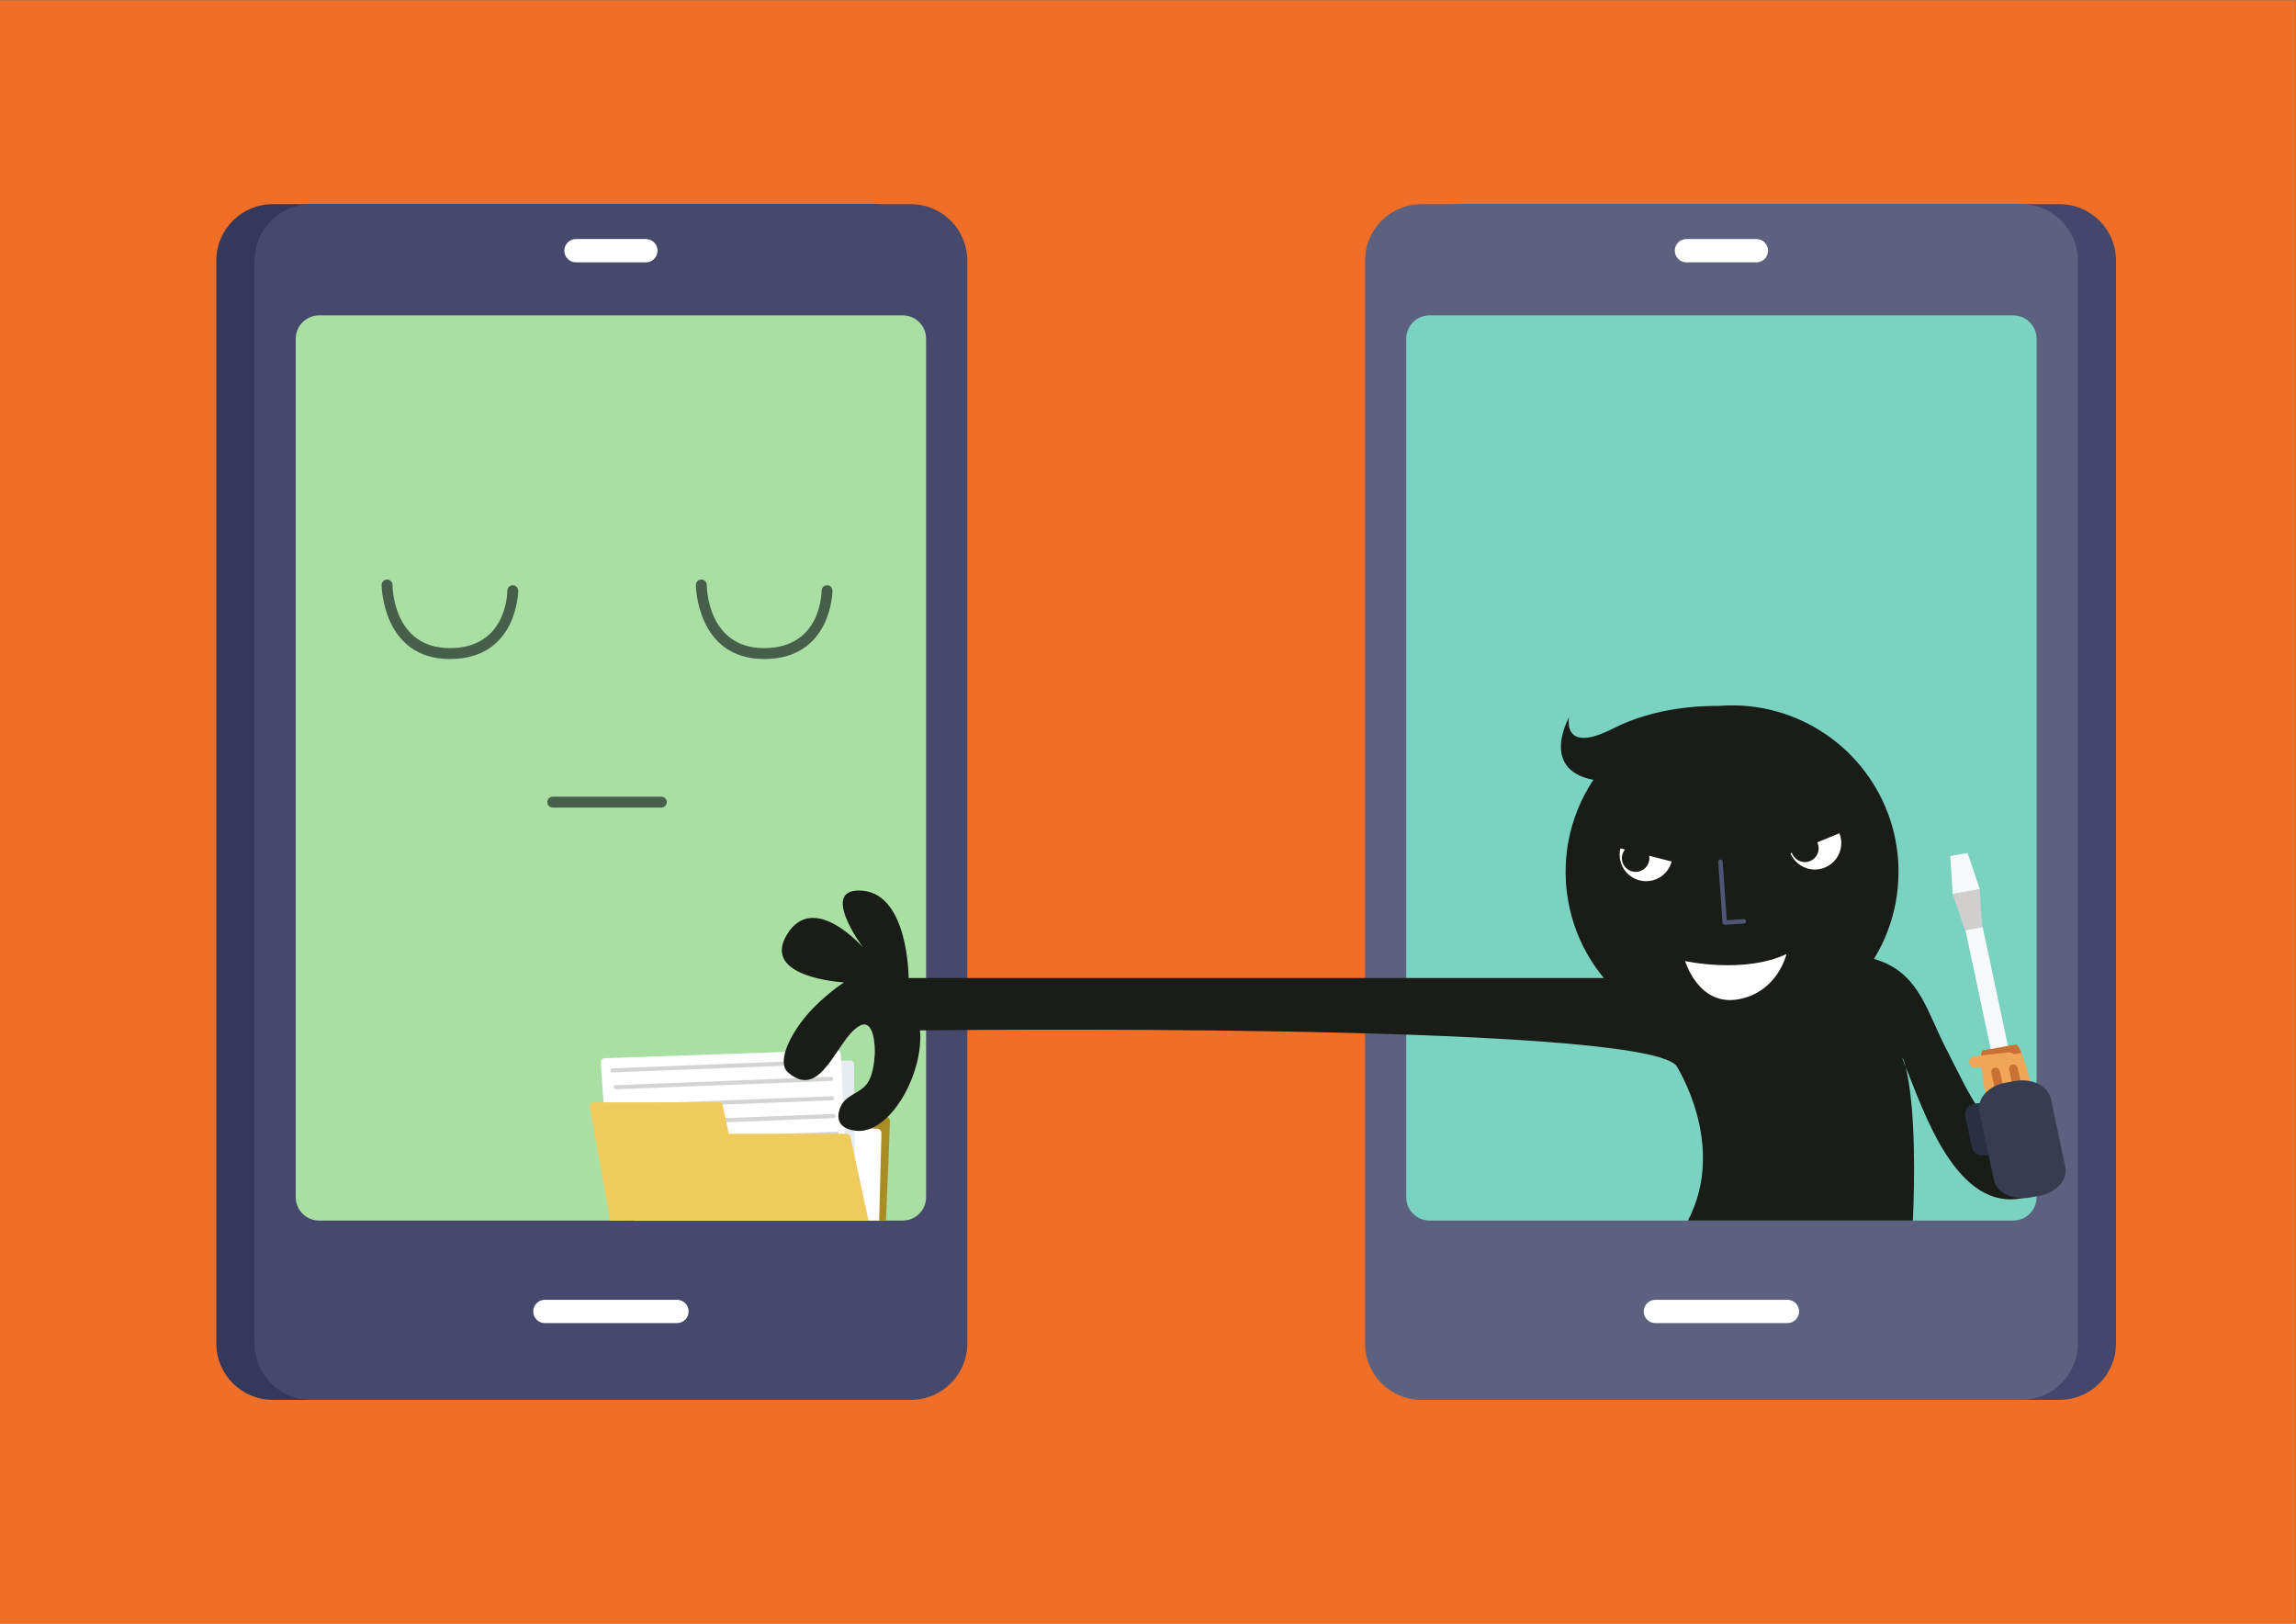 <?xml version="1.0" encoding="UTF-8" standalone="no"?>
<svg
   xmlns:dc="http://purl.org/dc/elements/1.1/"
   xmlns:cc="http://creativecommons.org/ns#"
   xmlns:rdf="http://www.w3.org/1999/02/22-rdf-syntax-ns#"
   xmlns:svg="http://www.w3.org/2000/svg"
   xmlns="http://www.w3.org/2000/svg"
   xmlns:sodipodi="http://sodipodi.sourceforge.net/DTD/sodipodi-0.dtd"
   xmlns:inkscape="http://www.inkscape.org/namespaces/inkscape"
   version="1.1"
   id="svg2"
   xml:space="preserve"
   width="1122.52"
   height="793.707"
   viewBox="0 0 1122.52 793.707"
   sodipodi:docname="shutterstock_256121014.eps"><rect x="0" y="0" width="1122.52" height="793.707" fill="#808080" stroke="none"/><defs
     id="defs6"><clipPath
       clipPathUnits="userSpaceOnUse"
       id="clipPath42"><path
         d="m 1084.71,2144.01 v -579.92 c 0,-47.31 38.38,-85.69 85.66,-85.69 h 2140.62 c 47.31,0 85.69,38.38 85.69,85.69 v 579.92 z"
         id="path40" /></clipPath></defs><sodipodi:namedview
     pagecolor="#ffffff"
     bordercolor="#666666"
     borderopacity="1"
     objecttolerance="10"
     gridtolerance="10"
     guidetolerance="10"
     inkscape:pageopacity="0"
     inkscape:pageshadow="2"
     inkscape:window-width="640"
     inkscape:window-height="480"
     id="namedview4" /><g
     id="g10"
     inkscape:groupmode="layer"
     inkscape:label="ink_ext_XXXXXX"
     transform="matrix(1.333,0,0,-1.333,0,793.707)"><g
       id="g12"
       transform="scale(0.1)"><path
         d="M 8418.91,5952.75 V 0 H 0 v 5952.75 h 8418.91"
         style="fill:#f16e26;fill-opacity:1;fill-rule:nonzero;stroke:none"
         id="path14" /><path
         d="m 7760.83,1027.79 c 0,-114.259 -92.63,-206.849 -206.85,-206.849 H 5353.42 c -114.22,0 -206.82,92.59 -206.82,206.849 v 3970.94 c 0,114.23 92.6,206.83 206.82,206.83 h 2200.56 c 114.22,0 206.85,-92.6 206.85,-206.83 V 1027.79"
         style="fill:#44476b;fill-opacity:1;fill-rule:nonzero;stroke:none"
         id="path16" /><path
         d="m 7620.69,1027.79 c 0,-114.259 -92.6,-206.849 -206.83,-206.849 H 5213.3 c -114.24,0 -206.83,92.59 -206.83,206.849 v 3970.94 c 0,114.23 92.59,206.83 206.83,206.83 h 2200.56 c 114.23,0 206.83,-92.6 206.83,-206.83 V 1027.79"
         style="fill:#5c6180;fill-opacity:1;fill-rule:nonzero;stroke:none"
         id="path18" /><path
         d="m 7469.57,1564.09 c 0,-47.31 -38.39,-85.69 -85.67,-85.69 H 5243.28 c -47.31,0 -85.67,38.38 -85.67,85.69 v 3148.02 c 0,47.31 38.36,85.66 85.67,85.66 H 7383.9 c 47.28,0 85.67,-38.35 85.67,-85.66 V 1564.09"
         style="fill:#7ad2c0;fill-opacity:1;fill-rule:nonzero;stroke:none"
         id="path20" /><path
         d="m 6484.57,5035.04 c 0,-23.61 -19.15,-42.75 -42.76,-42.75 h -256.47 c -23.6,0 -42.74,19.14 -42.74,42.75 v 0 c 0,23.61 19.14,42.74 42.74,42.74 h 256.47 c 23.61,0 42.76,-19.13 42.76,-42.74 v 0"
         style="fill:#ffffff;fill-opacity:1;fill-rule:nonzero;stroke:none"
         id="path22" /><path
         d="m 6598.56,1145.12 c 0,-23.62 -19.14,-42.76 -42.74,-42.76 h -484.46 c -23.62,0 -42.76,19.14 -42.76,42.76 v 0 c 0,23.61 19.14,42.76 42.76,42.76 h 484.46 c 23.6,0 42.74,-19.15 42.74,-42.76 v 0"
         style="fill:#ffffff;fill-opacity:1;fill-rule:nonzero;stroke:none"
         id="path24" /><path
         d="m 793.438,1027.79 c 0,-114.259 92.632,-206.849 206.852,-206.849 h 2200.56 c 114.23,0 206.82,92.59 206.82,206.849 v 3970.94 c 0,114.23 -92.59,206.83 -206.82,206.83 H 1000.29 c -114.22,0 -206.852,-92.6 -206.852,-206.83 V 1027.79"
         style="fill:#34385b;fill-opacity:1;fill-rule:nonzero;stroke:none"
         id="path26" /><path
         d="m 933.574,1027.79 c 0,-114.259 92.616,-206.849 206.846,-206.849 h 2200.55 c 114.24,0 206.83,92.59 206.83,206.849 v 3970.94 c 0,114.23 -92.59,206.83 -206.83,206.83 H 1140.42 c -114.23,0 -206.846,-92.6 -206.846,-206.83 V 1027.79"
         style="fill:#46496c;fill-opacity:1;fill-rule:nonzero;stroke:none"
         id="path28" /><path
         d="m 1084.71,1564.09 c 0,-47.31 38.38,-85.69 85.66,-85.69 h 2140.62 c 47.31,0 85.69,38.38 85.69,85.69 v 3148.02 c 0,47.31 -38.38,85.66 -85.69,85.66 H 1170.37 c -47.28,0 -85.66,-38.35 -85.66,-85.66 V 1564.09"
         style="fill:#a9dfa3;fill-opacity:1;fill-rule:nonzero;stroke:none"
         id="path30" /><path
         d="m 2069.71,5035.04 c 0,-23.61 19.14,-42.75 42.76,-42.75 h 256.46 c 23.61,0 42.74,19.14 42.74,42.75 v 0 c 0,23.61 -19.13,42.74 -42.74,42.74 h -256.46 c -23.62,0 -42.76,-19.13 -42.76,-42.74 v 0"
         style="fill:#ffffff;fill-opacity:1;fill-rule:nonzero;stroke:none"
         id="path32" /><path
         d="m 1955.71,1145.12 c 0,-23.62 19.14,-42.76 42.74,-42.76 h 484.47 c 23.6,0 42.75,19.14 42.75,42.76 v 0 c 0,23.61 -19.15,42.76 -42.75,42.76 h -484.47 c -23.6,0 -42.74,-19.15 -42.74,-42.76 v 0"
         style="fill:#ffffff;fill-opacity:1;fill-rule:nonzero;stroke:none"
         id="path34" /><g
         id="g36"><g
           id="g38"
           clip-path="url(#clipPath42)"><path
             d="m 3263.89,1841.74 c -3.79,-136.57 -25.41,-609.43 -25.41,-609.43 -0.35,-7.24 -6.93,-12.94 -14.91,-12.94 h -926.45 c -4.07,0 -7.96,1.51 -10.78,4.18 -2.82,2.67 -4.3,6.26 -4.12,9.94 l 29.82,616.97 c 0.35,7.22 6.92,12.93 14.89,31.5 l 898.79,-4.06 c 0,0 38.73,-15.81 38.17,-36.16"
             style="fill:#a98d22;fill-opacity:1;fill-rule:nonzero;stroke:none"
             id="path44" /><path
             d="m 2349.72,1851.03 868.64,-35.8 c 8.24,-0.34 14.73,-7.72 14.49,-16.5 l -14.25,-544.62 c -0.22,-8.78 -7.08,-15.62 -15.32,-15.29 l -868.64,35.8 c -8.23,0.36 -14.72,7.74 -14.48,16.51 l 14.23,544.63 c 0.23,8.78 7.1,15.6 15.33,15.27"
             style="fill:#ffffff;fill-opacity:1;fill-rule:nonzero;stroke:none"
             id="path46" /><path
             d="m 2276.45,2040.72 841.42,24.92 c 7.98,0.22 14.49,-5.83 14.54,-13.55 l 3.38,-478.52 c 0.06,-7.7 -6.36,-14.15 -14.33,-14.39 l -841.41,-24.93 c -7.98,-0.23 -14.49,5.83 -14.55,13.54 l -3.39,478.52 c -0.06,7.71 6.36,14.15 14.34,14.41"
             style="fill:#e6ecef;fill-opacity:1;fill-rule:nonzero;stroke:none"
             id="path48" /><path
             d="m 2217.02,2073.94 851.06,29.16 c 7.96,0.65 14.75,-5.06 15.16,-12.75 l 25.26,-476.76 c 0.41,-7.69 -5.73,-14.44 -13.71,-15.1 l -841.05,-68.35 c -7.98,-0.64 -14.77,5.07 -15.19,12.74 l -35.22,515.97 c -0.41,7.69 5.72,14.45 13.69,15.09"
             style="fill:#ffffff;fill-opacity:1;fill-rule:nonzero;stroke:none"
             id="path50" /><path
             d="m 3043.25,2060.19 c 0.15,-4.18 -3.09,-7.69 -7.26,-7.85 l -789.14,-30.73 c -4.18,-0.15 -7.7,3.09 -7.86,7.27 v 0 c -0.16,4.17 3.09,7.7 7.26,7.85 l 789.14,30.72 c 4.18,0.16 7.7,-3.09 7.86,-7.26 v 0"
             style="fill:#d2d5d1;fill-opacity:1;fill-rule:nonzero;stroke:none"
             id="path52" /><path
             d="m 3055.63,1998.28 c 0.15,-4.17 -3.09,-7.69 -7.27,-7.85 l -789.13,-30.73 c -4.18,-0.15 -7.7,3.1 -7.85,7.28 v 0 c -0.17,4.17 3.09,7.69 7.26,7.85 l 789.13,30.71 c 4.17,0.16 7.7,-3.08 7.86,-7.26 v 0"
             style="fill:#d2d5d1;fill-opacity:1;fill-rule:nonzero;stroke:none"
             id="path54" /><path
             d="m 3058.73,1927.09 c 0.16,-4.18 -3.09,-7.69 -7.27,-7.87 l -789.13,-30.71 c -4.18,-0.15 -7.7,3.1 -7.86,7.27 v 0 c -0.16,4.18 3.09,7.69 7.27,7.86 l 789.13,30.71 c 4.17,0.16 7.7,-3.09 7.86,-7.26 v 0"
             style="fill:#d2d5d1;fill-opacity:1;fill-rule:nonzero;stroke:none"
             id="path56" /><path
             d="m 3064.92,1862.08 c 0.15,-4.18 -3.09,-7.69 -7.26,-7.87 l -789.14,-30.7 c -4.18,-0.16 -7.7,3.09 -7.86,7.26 v 0 c -0.16,4.18 3.09,7.7 7.26,7.85 l 789.13,30.72 c 4.2,0.16 7.7,-3.09 7.87,-7.26 v 0"
             style="fill:#d2d5d1;fill-opacity:1;fill-rule:nonzero;stroke:none"
             id="path58" /><path
             d="m 3077.3,1797.07 c 0.16,-4.17 -3.09,-7.69 -7.26,-7.86 L 2280.9,1758.5 c -4.18,-0.16 -7.69,3.1 -7.85,7.27 v 0 c -0.16,4.17 3.09,7.69 7.26,7.84 l 789.14,30.73 c 4.18,0.15 7.7,-3.09 7.85,-7.27 v 0"
             style="fill:#d2d5d1;fill-opacity:1;fill-rule:nonzero;stroke:none"
             id="path60" /><path
             d="m 2166.48,1907.2 c 2.82,3.03 6.97,4.77 11.35,4.77 h 461.25 c 3.75,0 7.37,-1.28 10.13,-3.61 l 23.74,-111.81 h 431.34 c 7.13,0 13.24,-4.58 14.64,-10.93 l 119.28,-550.11 c 0.84,-3.96 -0.28,-8.07 -3.12,-11.2 -2.83,-3.12 -7.06,-4.94 -11.52,-4.94 h -926.45 c -7.32,0 -13.55,4.82 -14.73,11.36 l -119.27,665.55 c -0.71,3.91 0.52,7.91 3.36,10.92"
             style="fill:#efca5d;fill-opacity:1;fill-rule:nonzero;stroke:none"
             id="path62" /></g></g><path
         d="m 6989.35,2041.72 c -21.37,51.9 -8.77,35.81 0,0 66.37,-161.24 187.07,-539.37 436.82,-479 l 31.06,117.12 c -65.24,67.77 -131.78,115.46 -188.8,192.27 -48.04,64.7 -90.58,159.59 -128.73,232.62 -70.48,134.91 -96.91,269.7 -240.6,324.6 -65.98,25.22 -147.93,38.46 -217.65,27.18 -0.01,0 -548.03,-88.71 -548.03,-88.71 h -2800.9 c 0,0 0,303.99 -167.22,319.99 -167.21,16 0,-207.99 0,-207.99 0,0 -181.14,207.99 -278.69,47.99 -97.55,-159.99 209.02,-175.99 209.02,-175.99 0,0 -79.18,-51.15 -140.67,-124.92 -61.5,-73.76 -105.32,-170.13 -64.81,-205.23 123.39,-106.95 177.61,122.16 261.22,170.16 54.16,31.09 59.18,-73.72 56.86,-106.97 -2.3,-32.95 -7.49,-70.22 -23.96,-98.15 -26.47,-44.89 -86.57,-43.69 -104.7,-99.54 -16.87,-51.96 15.05,-73.86 57.86,-79.32 125.42,-16.01 250.83,207.99 236.9,367.99 0,0 2619.73,32 2773.01,-127.99 0,0 189.34,-291.19 43.46,-569.43 h 825.16 c 5.97,137.98 11.44,408.05 -26.61,563.32"
         style="fill:#1a1c17;fill-opacity:1;fill-rule:nonzero;stroke:none"
         id="path64" /><path
         d="m 6961.78,2799.04 c -3.57,51.69 -13.52,101.41 -28.95,148.5 h -0.01 c -84.97,259.36 -337.49,438.22 -622.2,418.56 -2.28,-0.15 -4.52,-0.43 -6.79,-0.61 -62.09,1.06 -233.29,-4.04 -386.35,-82.2 -191.05,-97.56 -162.61,40.65 -162.61,40.65 0,0 -109.01,-191.05 89.11,-229.41 -45.26,-68.12 -77.16,-145.6 -92.14,-228.51 h -0.01 c -4.99,-27.59 -8.04,-55.77 -9.18,-84.41 -0.87,-21.99 -0.65,-44.21 0.9,-66.67 0.82,-11.72 2.04,-23.33 3.49,-34.85 0.06,-0.47 0.14,-0.93 0.21,-1.4 40.87,-318.17 323.29,-553.19 647.47,-530.8 312.75,21.59 554.03,275.11 567.77,580.96 0,0.03 0,0.05 0,0.08 0.49,11.01 0.71,22.06 0.62,33.19 0,0.69 0.02,1.36 0.02,2.04 -0.16,11.57 -0.55,23.19 -1.35,34.88"
         style="fill:#1a1c17;fill-opacity:1;fill-rule:nonzero;stroke:none"
         id="path66" /><path
         d="m 5943.24,2843.2 187.83,-48.14 c 0.58,2.18 1.05,4.42 1.49,6.65 -8.06,-42.2 -43.6,-75.41 -88.49,-78.5 -53.44,-3.69 -99.74,36.64 -103.44,90.09 -0.7,10.32 0.26,20.36 2.61,29.9"
         style="fill:#ffffff;fill-opacity:1;fill-rule:nonzero;stroke:none"
         id="path68" /><path
         d="m 6753.05,2869.37 c 3.69,-53.44 -36.64,-99.75 -90.07,-103.44 -42.51,-2.93 -80.42,22.03 -96.03,59.22 l 179.42,73.49 c 3.63,-9.13 5.96,-18.96 6.68,-29.27"
         style="fill:#ffffff;fill-opacity:1;fill-rule:nonzero;stroke:none"
         id="path70" /><path
         d="m 6049.38,2810.95 c 1.93,-27.8 -19.06,-51.88 -46.86,-53.8 -27.79,-1.92 -51.88,19.05 -53.81,46.86 -1.91,27.8 19.07,51.88 46.88,53.8 27.79,1.92 51.88,-19.05 53.79,-46.86"
         style="fill:#1a1c17;fill-opacity:1;fill-rule:nonzero;stroke:none"
         id="path72" /><path
         d="m 6670.08,2846.91 c 1.92,-27.8 -19.06,-51.88 -46.87,-53.8 -27.78,-1.92 -51.87,19.04 -53.81,46.86 -1.91,27.8 19.08,51.88 46.88,53.81 27.8,1.91 51.88,-19.07 53.8,-46.87"
         style="fill:#1a1c17;fill-opacity:1;fill-rule:nonzero;stroke:none"
         id="path74" /><path
         d="m 6396.26,2567.72 -69.97,-4.82 c -4.47,-0.33 -8.34,3.04 -8.64,7.5 l -15.68,223.41 c -0.31,4.46 3.05,8.31 7.52,8.63 4.47,0.31 8.33,-3.06 8.64,-7.52 l 15.12,-215.32 61.9,4.26 c 4.45,0.32 8.33,-3.05 8.63,-7.51 0.31,-4.46 -3.07,-8.33 -7.52,-8.63"
         style="fill:#505475;fill-opacity:1;fill-rule:nonzero;stroke:none"
         id="path76" /><path
         d="m 7289.99,1901.15 c 23.04,-108.59 52.57,-194.66 65.94,-192.25 l 120.97,21.85 c 13.36,2.41 5.49,92.4 -17.55,200.97 v 0 c -23.05,108.59 -52.58,194.66 -65.95,192.26 l -120.97,-21.84 c -13.36,-2.42 -5.52,-92.41 17.56,-200.99 v 0"
         style="fill:#f0a557;fill-opacity:1;fill-rule:nonzero;stroke:none"
         id="path78" /><path
         d="m 7161.83,2675.62 99.47,17.96 -44.94,132.76 -63.2,-11.4 8.67,-139.32"
         style="fill:#f7f8f9;fill-opacity:1;fill-rule:nonzero;stroke:none"
         id="path80" /><path
         d="m 7261.3,2693.58 -99.48,-17.96 44.94,-132.76 63.18,11.4 -8.64,139.32"
         style="fill:#d1cece;fill-opacity:1;fill-rule:nonzero;stroke:none"
         id="path82" /><path
         d="m 7365.02,2116.38 -63.19,-11.4 -93.05,438.24 63.16,11.4 93.08,-438.24"
         style="fill:#f7f8f9;fill-opacity:1;fill-rule:nonzero;stroke:none"
         id="path84" /><path
         d="m 7272.43,2102.14 120.97,21.84 c 4.98,0.89 12.19,-10.5 20.49,-30.75 l -147.86,-26.69 c -0.61,21.63 1.42,34.69 6.4,35.6"
         style="fill:#c97135;fill-opacity:1;fill-rule:nonzero;stroke:none"
         id="path86" /><path
         d="m 7429.16,1748.98 c 1.98,-9.3 10.62,-15.56 19.32,-13.96 v 0 c 8.7,1.55 14.13,10.36 12.15,19.65 l -59.91,282.15 c -1.97,9.29 -10.62,15.57 -19.3,14 v 0 c -8.71,-1.57 -14.15,-10.37 -12.17,-19.66 l 59.91,-282.18"
         style="fill:#c97135;fill-opacity:1;fill-rule:nonzero;stroke:none"
         id="path88" /><path
         d="m 7363.77,1737.18 c 1.97,-9.29 10.63,-15.55 19.32,-13.97 v 0 c 8.69,1.56 14.14,10.35 12.16,19.64 l -59.92,282.19 c -1.96,9.29 -10.61,15.55 -19.31,13.98 v 0 c -8.69,-1.56 -14.14,-10.38 -12.15,-19.69 l 59.9,-282.15"
         style="fill:#c97135;fill-opacity:1;fill-rule:nonzero;stroke:none"
         id="path90" /><path
         d="m 7323.51,1765.32 c 4.52,-21.26 -9.71,-41.75 -31.79,-45.71 l -11.97,-2.18 c -22.07,-3.99 -43.64,10.03 -48.15,31.3 l -23.72,111.66 c -4.51,21.27 9.73,41.75 31.8,45.72 l 11.96,2.2 c 22.09,3.96 43.63,-10.04 48.16,-31.32 l 23.71,-111.67"
         style="fill:#293042;fill-opacity:1;fill-rule:nonzero;stroke:none"
         id="path92" /><path
         d="m 7574.87,1675.5 c 10.08,-47.48 -32.79,-95.17 -95.74,-106.52 l -34.2,-6.18 c -62.94,-11.38 -122.15,17.89 -132.22,65.34 l -52.92,249.22 c -10.08,47.46 32.78,95.16 95.75,106.51 l 34.17,6.18 c 62.95,11.36 122.17,-17.9 132.25,-65.35 l 52.91,-249.2"
         style="fill:#363d50;fill-opacity:1;fill-rule:nonzero;stroke:none"
         id="path94" /><path
         d="m 6180.42,2430.03 c 0,0 215.19,-47.82 371.77,25.66 0,0 -31.78,-140.38 -177.35,-166.07 -145.57,-25.67 -194.42,140.41 -194.42,140.41"
         style="fill:#ffffff;fill-opacity:1;fill-rule:nonzero;stroke:none"
         id="path96" /><path
         d="m 7222.17,2057.22 c 1.68,-11.91 13.99,-20.37 27.48,-18.87 l 122.2,13.44 c 13.49,1.49 23.06,12.36 21.39,24.28 v 0 c -1.69,11.91 -13.98,20.37 -27.5,18.89 l -122.18,-13.46 c -13.49,-1.48 -23.07,-12.35 -21.39,-24.28 v 0"
         style="fill:#f0a557;fill-opacity:1;fill-rule:nonzero;stroke:none"
         id="path98" /><path
         d="m 2445.54,3012.73 c 0,11.04 -8.95,20 -20,20 h -398.16 c -11.05,0 -20,-8.96 -20,-20 0,-11.05 8.95,-20 20,-20 h 398.16 c 11.05,0 20,8.95 20,20 z m 607.72,775.36 c 0,11.05 -8.95,20 -20,20 -11.04,0 -20,-8.95 -20,-20 0,-8.59 -2.39,-210.51 -210.51,-210.51 -207.47,0 -210.49,222.04 -210.52,231.5 v 0 c -0.01,11.03 -8.96,19.97 -20,19.97 -11.04,0 -20,-8.96 -20,-20 0,-2.72 2.87,-271.47 250.52,-271.47 247.65,0 250.51,248.01 250.51,250.51 z M 1650.18,3537.58 c -247.66,0 -250.52,268.75 -250.52,271.47 0,11.04 8.95,20 20,20 11.03,0 19.98,-8.94 20,-19.97 v 0 c 0.03,-9.46 3.05,-231.5 210.52,-231.5 208.12,0 210.51,201.92 210.51,210.51 0,11.05 8.95,20 20,20 11.04,0 20,-8.95 20,-20 0,-2.5 -2.87,-250.51 -250.51,-250.51"
         style="fill:#465f4b;fill-opacity:1;fill-rule:nonzero;stroke:none"
         id="path100" /></g></g></svg>
